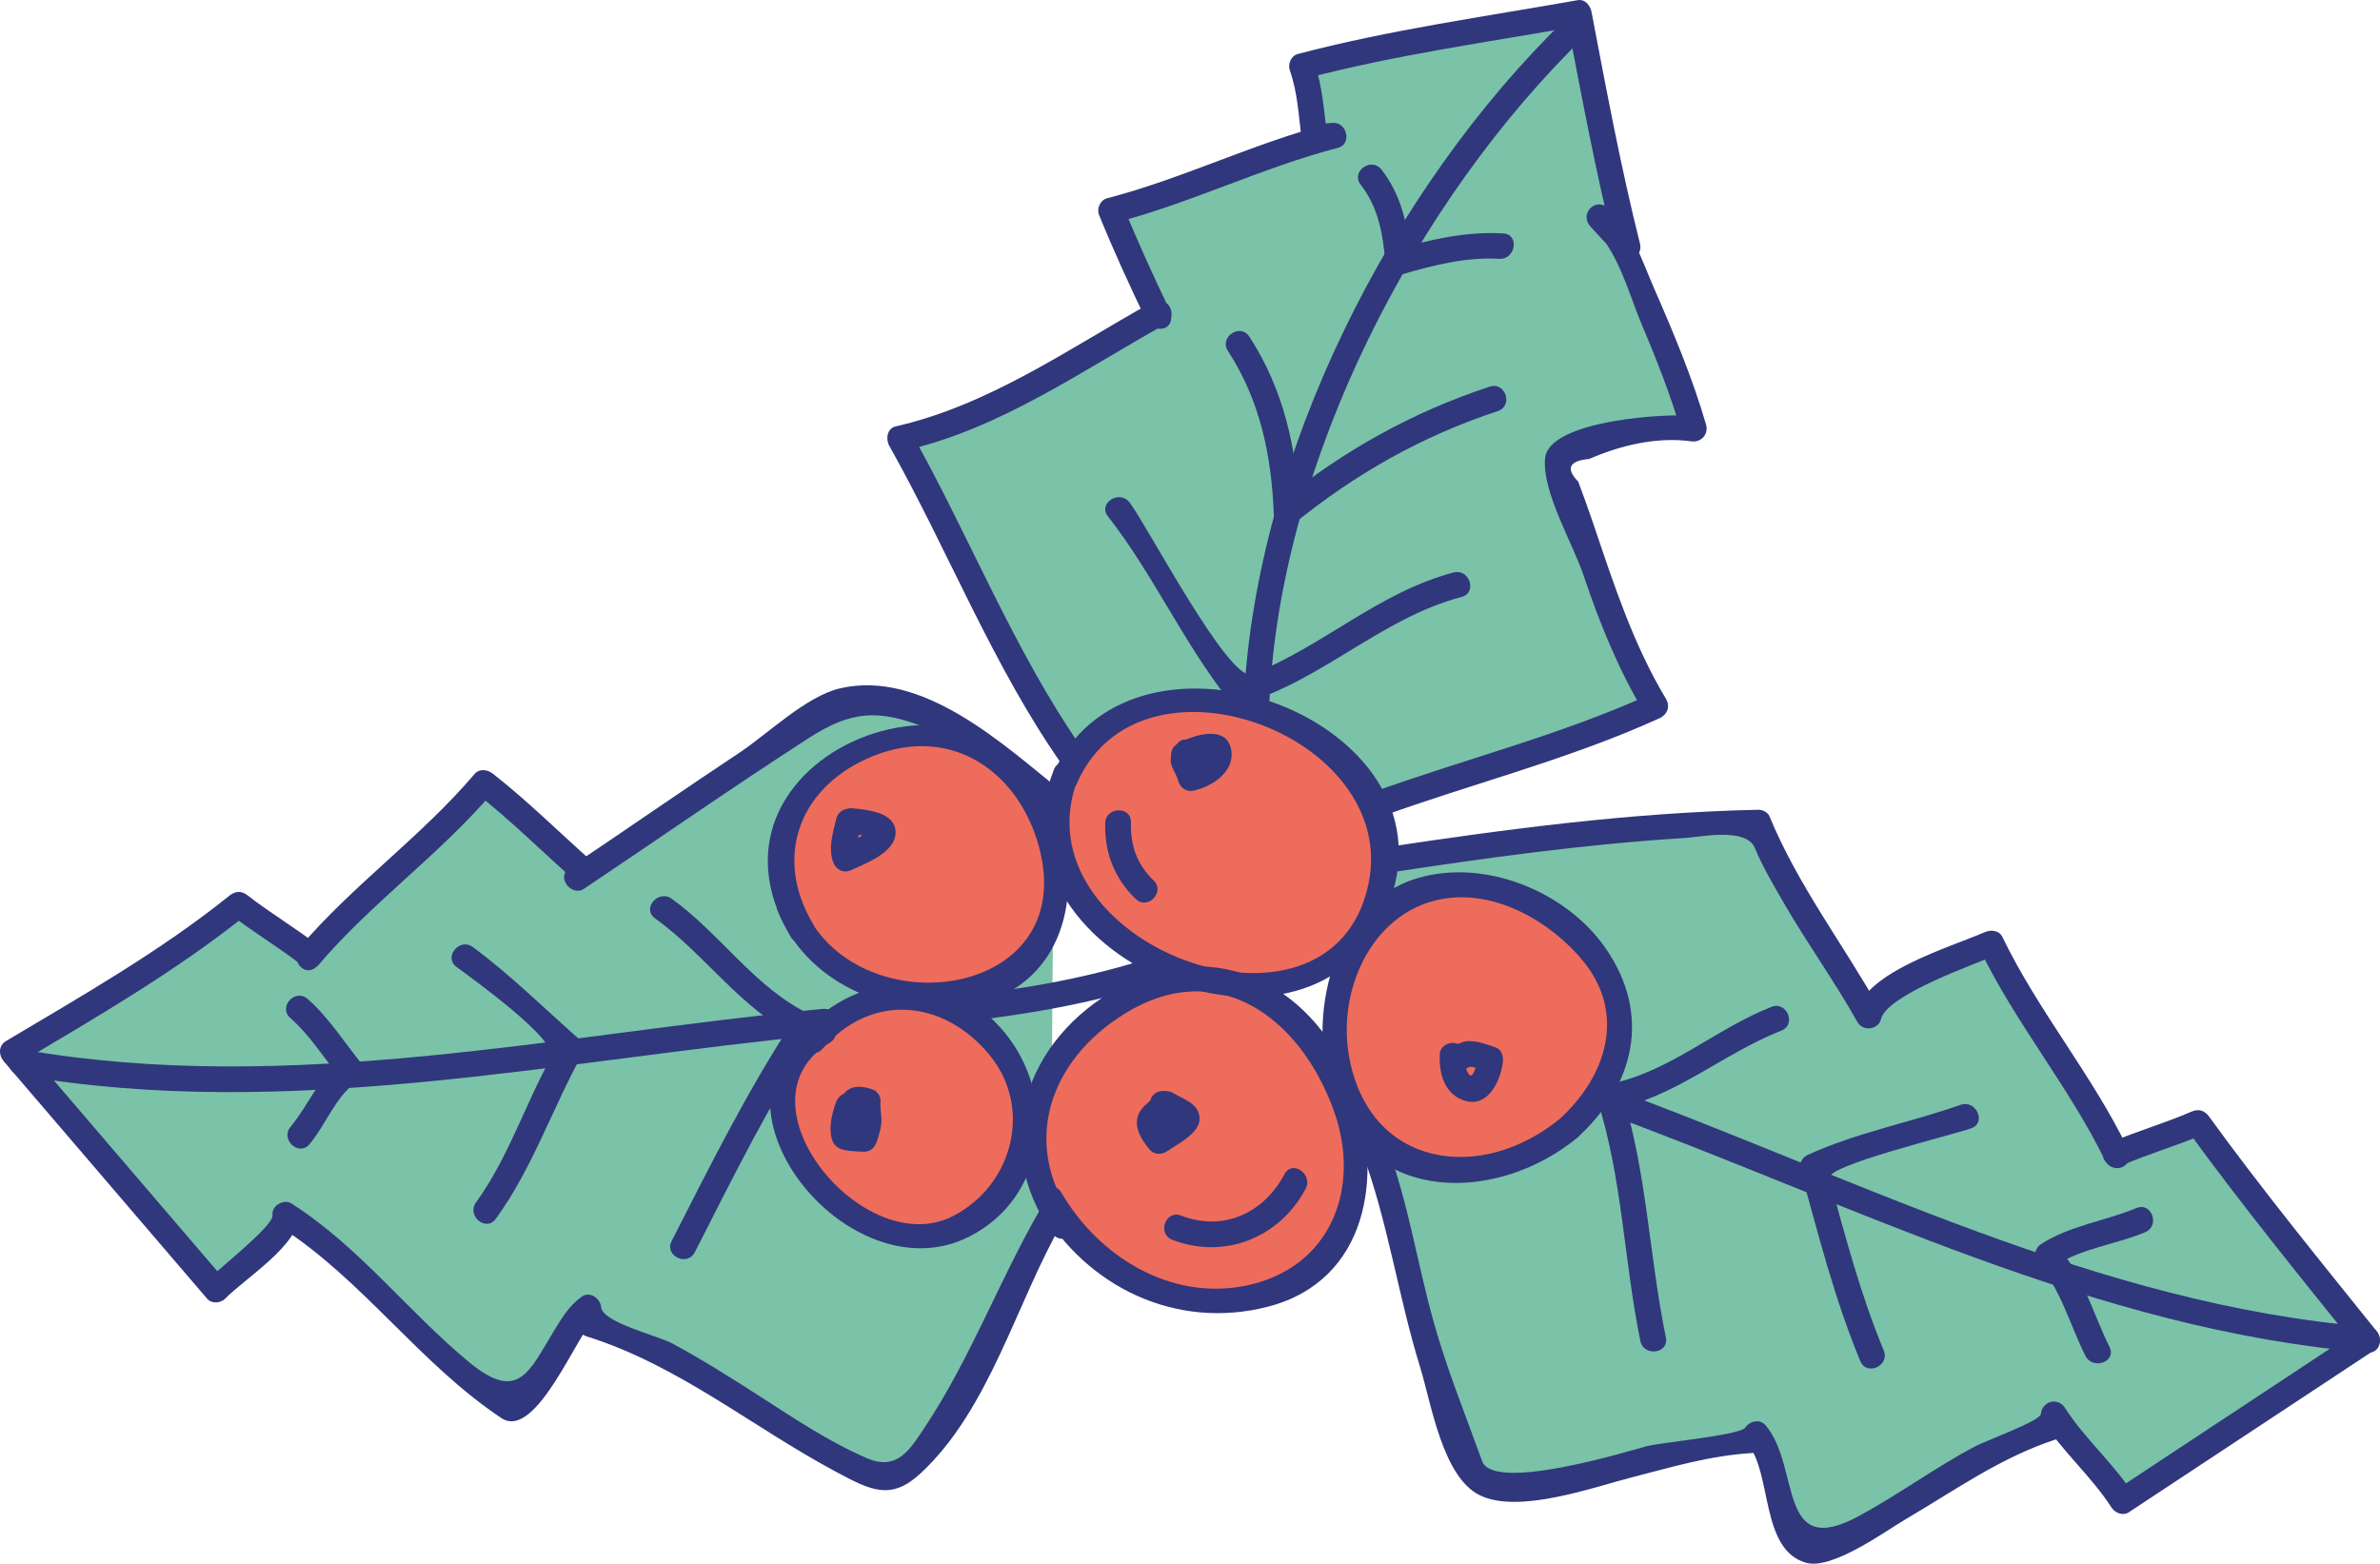 <?xml version="1.0" encoding="utf-8"?>
<!-- Generator: Adobe Illustrator 16.0.0, SVG Export Plug-In . SVG Version: 6.00 Build 0)  -->
<!DOCTYPE svg PUBLIC "-//W3C//DTD SVG 1.1//EN" "http://www.w3.org/Graphics/SVG/1.1/DTD/svg11.dtd">
<svg version="1.1" id="Layer_1" xmlns="http://www.w3.org/2000/svg" xmlns:xlink="http://www.w3.org/1999/xlink" x="0px" y="0px"
	 width="138.784px" height="91.188px" viewBox="0 0 138.784 91.188" enable-background="new 0 0 138.784 91.188"
	 xml:space="preserve">
<g>
	<g>
		<path fill="#7AC2A8" d="M80.117,46.973c5.213-1.95,11.416-3.422,16.408-5.797c-2.693-4.213-3.592-8.939-5.707-14.127l0.018-0.184
			c0.801-0.666,5.404-2.465,7.939-1.863l0,0l0,0c-0.834-3.037-4.461-11.877-5.529-12.346l1.682,1.818
			c-0.957-3.693-2.869-13.717-2.869-13.717s-13.857,2.457-16.137,3.1c0.633,1.168,0.467,3.004,0.73,4.137l1.119-0.082
			c-4.537,1.064-8.441,3.297-12.979,4.361c0.9,2.303,1.832,4.238,2.764,6.172l0.018-0.184c-4.672,2.533-9.826,6.316-15.1,7.312
			c2.555,4.467,7.846,15.568,10.096,18.621"/>
	</g>
	<g>
		<path fill="#7AC2A8" d="M61.455,46.745c-2.822-2.235-5.703-4.883-9.209-5.684c-3.293-0.754-3.023-0.223-5.492,1.354
			c-4.301,2.752-8.834,5.94-13.09,8.78l0.414-0.346c-1.984-1.703-3.42-3.357-5.861-5.19c-3.02,3.747-7.209,6.397-10.227,10.143
			l0.098-0.074c-1.367-1.236-2.801-1.736-4.17-2.971C10.715,55.422,0.74,61.354,0.74,61.354l11.865,13.85l0,0
			c1.234-1.367,2.838-2.701,4.072-4.066l-0.037-0.291c4.736,2.805,8.123,8.186,12.951,11.191c1.617,0.148,3.604-5.322,4.715-5.773
			l0.088,0.945c6.395,1.791,10.738,6.48,16.934,8.98c2.699,1.207,8.775-13.314,9.945-15.229"/>
	</g>
	<g>
		<path fill="#7AC2A8" d="M80.748,50.174c7.453-1.135,13.982-2.088,21.781-2.203c1.572,4.166,4.365,7.406,6.434,11.258l0.17-0.674
			c2.348-1.148,4.154-2.387,6.979-3.545c1.979,4.385,5.363,8.008,7.342,12.395l-0.074-0.1c1.633-0.852,3.146-0.975,4.781-1.826
			c2.428,3.389,9.865,12.643,9.865,12.643l-14.252,9.412l0,0c-0.85-1.633-3.166-3.428-4.014-5.062l-0.064,0.742
			c-5.287,1.52-8.74,5.51-14.172,7.199c-1.602-0.264-2.148-6.057-3.107-6.775l-0.23,0.348c-2.486,0.047-4.84,0.736-7.201,1.438
			c-1.953,0.582-3.871,0.697-5.85,1.08c-0.92,0.178-1.58,0.479-2.465,0.049c-0.869-0.424-0.584-0.18-0.969-1.152
			c-1.162-2.965-2.486-6.334-3.141-9.432c-0.643-3.041-1.26-6.121-2.424-9.014"/>
	</g>
	<g>
		<path fill="#EE6C5B" d="M62.062,45.5c3.975-10.479,23.963-1.809,17.338,8.827c-4.955,7.773-21.295-0.043-17.238-9.194"/>
	</g>
	<g>
		<path fill="#EE6C5B" d="M91.463,65.801c-6.932,6.049-15.072,0.842-13.41-7.615C80.9,43.688,102.348,56.301,91.463,65.801z"/>
	</g>
	<g>
		<path fill="#EE6C5B" d="M61.984,71.502c-7.369-9.729,9.332-20.711,15.168-10.029c7.947,14.754-10.041,19.188-15.877,8.506"/>
	</g>
	<g>
		<path fill="#EE6C5B" d="M47.367,60.715c5.861-7.258,16.07,1.797,11.238,8.498c-6.33,8.836-18.061-4.9-10.533-9.082"/>
	</g>
	<g>
		<path fill="#EE6C5B" d="M46.773,54.282c-6.072-9.436,10.211-16.825,14.123-6.477c4.396,12.609-12.061,12.77-14.83,5.117"/>
	</g>
	<g>
		<g>
			<g>
				<path fill="#30377C" d="M80.364,47.681c5.456-1.982,11.114-3.384,16.408-5.797c0.453-0.206,0.64-0.686,0.375-1.127
					c-1.912-3.191-3.03-6.65-4.216-10.152c-0.286-0.844-0.586-1.683-0.9-2.516c-0.748-0.773-0.534-1.214,0.641-1.325
					c1.851-0.801,3.944-1.302,5.96-1.026c0.576,0.079,1.016-0.421,0.852-0.983c-0.792-2.71-1.887-5.336-3.021-7.919
					c-0.637-1.452-1.385-3.76-2.721-4.742c-0.787-0.578-1.646,0.418-0.992,1.126c0.561,0.606,1.121,1.212,1.682,1.818
					c0.563,0.609,1.367-0.162,1.204-0.811c-1.121-4.465-1.965-9.005-2.829-13.526c-0.07-0.369-0.37-0.768-0.805-0.691
					c-5.433,0.964-10.989,1.732-16.327,3.14c-0.396,0.104-0.589,0.593-0.461,0.956c0.462,1.315,0.499,2.596,0.69,3.946
					c0.058,0.405,0.377,0.722,0.805,0.691c0.373-0.027,0.746-0.055,1.119-0.082c-0.102-0.485-0.202-0.971-0.304-1.456
					c-4.433,1.151-8.546,3.21-12.979,4.361c-0.382,0.099-0.605,0.599-0.46,0.956c0.849,2.093,1.786,4.136,2.764,6.172
					c0.284,0.591,1.365,0.724,1.444-0.104c0.006-0.062,0.012-0.123,0.018-0.184c0.063-0.668-0.559-1.098-1.155-0.766
					c-4.85,2.7-9.438,5.972-14.928,7.227c-0.505,0.115-0.588,0.748-0.375,1.127c3.442,6.112,6.051,12.872,10.096,18.621
					c0.556,0.791,1.802-0.045,1.244-0.838c-4.044-5.749-6.653-12.509-10.096-18.621c-0.125,0.376-0.25,0.751-0.375,1.127
					c5.617-1.283,10.309-4.636,15.271-7.398c-0.385-0.255-0.77-0.511-1.155-0.766c-0.006,0.062-0.012,0.123-0.018,0.184
					c0.481-0.034,0.963-0.069,1.444-0.104c-0.978-2.036-1.915-4.079-2.764-6.172c-0.153,0.319-0.307,0.637-0.46,0.956
					c4.433-1.151,8.545-3.21,12.978-4.361c0.841-0.218,0.525-1.517-0.304-1.456c-0.373,0.027-0.746,0.055-1.119,0.082
					c0.268,0.23,0.536,0.46,0.805,0.691c-0.212-1.491-0.27-2.901-0.771-4.327c-0.153,0.319-0.307,0.637-0.461,0.956
					c5.211-1.374,10.644-2.118,15.946-3.06c-0.268-0.23-0.536-0.46-0.805-0.691c0.889,4.647,1.756,9.317,2.909,13.907
					c0.401-0.271,0.803-0.541,1.204-0.811c-0.561-0.606-1.121-1.212-1.682-1.818c-0.331,0.375-0.661,0.75-0.992,1.126
					c1.529,1.123,2.267,4.018,2.982,5.696c0.88,2.066,1.704,4.177,2.335,6.334c0.284-0.328,0.567-0.656,0.852-0.983
					c-1.502-0.206-8.604,0.207-8.819,2.455c-0.187,1.949,1.606,4.938,2.238,6.815c0.948,2.816,2.037,5.508,3.565,8.058
					c0.125-0.376,0.25-0.751,0.375-1.127c-5.295,2.413-10.952,3.815-16.408,5.797C78.962,46.595,79.453,48.012,80.364,47.681
					L80.364,47.681z"/>
			</g>
		</g>
		<g>
			<g>
				<path fill="#30377C" d="M62.772,45.743c3.624-8.514,18.831-2.9,17.032,5.785c-2.168,10.464-20.716,3.521-16.933-6.152
					c0.352-0.901-1.068-1.385-1.42-0.485c-4.411,11.277,16.138,19.386,19.771,7.123c3.097-10.451-15.542-16.923-19.871-6.756
					C60.974,46.147,62.395,46.629,62.772,45.743L62.772,45.743z"/>
			</g>
		</g>
		<g>
			<g>
				<path fill="#30377C" d="M90.96,65.245c-4.616,3.785-11.116,2.854-12.29-3.613c-0.733-4.039,1.479-8.73,5.778-9.258
					c2.967-0.364,6.022,1.438,7.844,3.642C94.847,59.105,93.682,62.759,90.96,65.245c-0.714,0.651,0.291,1.767,1.006,1.113
					c3.357-3.066,4.33-7.174,1.681-11.03c-2.302-3.35-7.078-5.287-11.006-4.11c-5.021,1.505-6.455,8.168-4.961,12.579
					c2.22,6.553,9.724,6.303,14.286,2.562C92.714,65.745,91.706,64.633,90.96,65.245z"/>
			</g>
		</g>
		<g>
			<g>
				<path fill="#30377C" d="M62.6,71.074c-3.095-4.392-1.41-9.227,2.951-11.938c5.52-3.433,10.321,0.304,12.233,5.647
					c1.628,4.55-0.22,9.203-5.151,10.196c-4.411,0.888-8.584-1.718-10.742-5.429c-0.486-0.836-1.715,0.025-1.231,0.857
					c2.721,4.678,7.958,7.171,13.271,5.798c5.87-1.516,6.775-7.711,5.002-12.667c-2.104-5.882-7.9-9.123-13.717-5.922
					c-5.402,2.973-7.527,9.093-3.847,14.314C61.925,72.72,63.159,71.867,62.6,71.074L62.6,71.074z"/>
			</g>
		</g>
		<g>
			<g>
				<path fill="#30377C" d="M47.973,61.158c2.818-3.27,7.032-2.885,9.707,0.337c2.568,3.093,1.388,7.615-2.099,9.42
					c-5.185,2.685-12.915-6.665-7.198-10.101c0.818-0.492,0.208-1.864-0.622-1.365c-7.663,4.605,1.708,16.317,8.8,12.646
					c4.398-2.276,5.045-7.816,2.281-11.548c-3.13-4.225-8.785-4.097-12.081-0.273C46.128,61.007,47.347,61.884,47.973,61.158
					L47.973,61.158z"/>
			</g>
		</g>
		<g>
			<g>
				<path fill="#30377C" d="M47.424,53.908c-2.413-4.031-0.718-8.167,3.566-9.847c4.498-1.764,8.396,0.921,9.591,5.307
					c2.467,9.054-10.865,10.621-13.788,3.367c-0.357-0.886-1.813-0.519-1.453,0.375c1.684,4.18,6.28,6.147,10.601,5.637
					c5.147-0.608,7.12-5.063,6.092-9.755c-2.783-12.706-22.535-5.406-15.91,5.664C46.62,55.485,47.921,54.739,47.424,53.908
					L47.424,53.908z"/>
			</g>
		</g>
		<g>
			<g>
				<path fill="#30377C" d="M61.974,46.203c-3.424-2.747-8.152-7.188-12.998-6.058c-1.971,0.46-4.227,2.671-5.874,3.762
					c-3.297,2.185-6.543,4.444-9.829,6.646c0.311,0.387,0.621,0.773,0.932,1.159c0.138-0.115,0.276-0.23,0.414-0.346
					c0.306-0.255,0.258-0.812-0.023-1.061c-1.958-1.734-3.799-3.574-5.861-5.189c-0.306-0.24-0.777-0.311-1.061,0.022
					c-3.124,3.676-7.103,6.467-10.227,10.144c-0.521,0.614,0.222,1.699,0.932,1.159c0.033-0.024,0.065-0.05,0.098-0.074
					c0.349-0.265,0.543-0.857,0.129-1.183c-1.349-1.058-2.818-1.913-4.17-2.971c-0.356-0.278-0.717-0.254-1.061,0.023
					c-4.013,3.229-8.607,5.843-13.026,8.476c-0.448,0.267-0.437,0.823-0.129,1.183c3.955,4.616,7.91,9.232,11.865,13.85
					c0.266,0.311,0.8,0.251,1.061-0.023c1.052-1.104,4.457-3.222,4.243-4.901c-0.369,0.229-0.737,0.457-1.105,0.686
					c4.854,3.099,8.157,7.996,12.951,11.191c2.042,1.361,4.489-5.099,5.461-5.793c-0.38-0.205-0.76-0.41-1.14-0.615
					c0.029,0.315,0.059,0.631,0.088,0.945c0.033,0.357,0.242,0.6,0.582,0.706c5.342,1.674,9.625,5.269,14.501,7.879
					c2.042,1.094,3.218,1.717,4.962,0.096c4.028-3.745,5.568-9.94,8.244-14.598c0.482-0.84-0.839-1.55-1.32-0.713
					c-2.375,4.136-4.026,8.621-6.678,12.617c-0.872,1.313-1.611,2.584-3.392,1.814c-2.207-0.953-4.241-2.322-6.254-3.619
					c-1.663-1.071-3.328-2.116-5.066-3.061c-0.853-0.464-4.083-1.224-4.167-2.118c-0.048-0.519-0.652-0.964-1.14-0.615
					c-0.735,0.525-1.158,1.25-1.627,2.015c-1.424,2.32-2.048,4.187-4.925,1.809c-3.6-2.976-6.389-6.721-10.368-9.261
					c-0.458-0.292-1.176,0.136-1.105,0.686c0.079,0.617-3.265,3.224-3.828,3.813c0.354-0.008,0.708-0.016,1.061-0.023
					c-3.955-4.616-7.91-9.232-11.865-13.85C1.216,61.207,1.173,61.6,1.13,61.995c4.537-2.703,9.208-5.403,13.33-8.72
					c-0.354,0.008-0.708,0.016-1.061,0.023c1.35,1.056,2.82,1.912,4.17,2.971c0.043-0.395,0.086-0.788,0.129-1.183
					c-0.033,0.024-0.065,0.05-0.098,0.074c0.311,0.387,0.621,0.773,0.932,1.159c3.123-3.676,7.102-6.468,10.227-10.143
					c-0.354,0.008-0.708,0.015-1.061,0.022c2.062,1.616,3.903,3.456,5.861,5.19c-0.007-0.354-0.015-0.707-0.023-1.061
					c-0.138,0.115-0.276,0.23-0.414,0.346c-0.658,0.549,0.235,1.626,0.932,1.159c4.365-2.925,8.674-5.931,13.09-8.78
					c2.495-1.609,4.09-1.737,6.997-0.551c2.545,1.038,4.677,3.083,6.795,4.783C61.686,47.888,62.728,46.808,61.974,46.203
					L61.974,46.203z"/>
			</g>
		</g>
		<g>
			<g>
				<path fill="#30377C" d="M64.447,48.006c-0.039,1.727,0.534,3.216,1.781,4.42c0.697,0.674,1.734-0.411,1.039-1.082
					c-0.983-0.949-1.351-2.038-1.32-3.389C65.969,46.989,64.469,47.042,64.447,48.006L64.447,48.006z"/>
			</g>
		</g>
		<g>
			<g>
				<path fill="#30377C" d="M74.907,68.468c-1.21,2.281-3.57,3.376-6.04,2.421c-0.902-0.349-1.406,1.064-0.504,1.414
					c3.034,1.173,6.26-0.123,7.772-2.974C76.583,68.487,75.36,67.615,74.907,68.468L74.907,68.468z"/>
			</g>
		</g>
		<g>
			<g>
				<path fill="#30377C" d="M74.03,40.767c0.698-13.913,8.46-29.017,18.372-38.643c0.695-0.675-0.41-1.689-1.102-1.018
					c-10.225,9.929-18.05,25.39-18.769,39.721C72.483,41.793,73.982,41.725,74.03,40.767L74.03,40.767z"/>
			</g>
		</g>
		<g>
			<g>
				<path fill="#30377C" d="M1.129,62.698c15.739,2.726,31.376-0.871,47.035-2.373c0.963-0.092,0.779-1.581-0.184-1.488
					c-15.525,1.488-31.024,5.08-46.633,2.377C0.394,61.048,0.177,62.533,1.129,62.698L1.129,62.698z"/>
			</g>
		</g>
		<g>
			<g>
				<path fill="#30377C" d="M26.621,56.39c0.795,0.589,6.037,4.332,5.5,5.307c-1.538,2.793-2.476,5.819-4.365,8.427
					c-0.565,0.779,0.589,1.737,1.157,0.953c2.145-2.958,3.29-6.43,5.042-9.61c0.163-0.296,0.027-0.677-0.208-0.885
					c-2.042-1.806-3.978-3.724-6.172-5.35C26.8,54.659,25.842,55.813,26.621,56.39L26.621,56.39z"/>
			</g>
		</g>
		<g>
			<g>
				<path fill="#30377C" d="M16.928,59.366c1.132,0.995,1.937,2.292,2.878,3.459c0.074-0.346,0.147-0.691,0.222-1.037
					c-1.47,1.026-1.976,2.588-3.084,3.924c-0.617,0.744,0.491,1.756,1.108,1.012c0.988-1.192,1.495-2.771,2.791-3.678
					c0.308-0.215,0.485-0.711,0.222-1.037c-1.021-1.266-1.896-2.671-3.126-3.752C17.211,57.618,16.202,58.727,16.928,59.366
					L16.928,59.366z"/>
			</g>
		</g>
		<g>
			<g>
				<path fill="#30377C" d="M79.345,10.771c1.052,1.346,1.305,2.933,1.446,4.596c0.044,0.515,0.565,0.75,1.017,0.618
					c1.819-0.53,3.703-1.004,5.613-0.891c0.956,0.057,1.205-1.423,0.24-1.48c-2.192-0.13-4.303,0.362-6.395,0.972
					c0.339,0.206,0.678,0.412,1.017,0.618c-0.163-1.913-0.516-3.766-1.722-5.311C79.967,9.132,78.748,10.007,79.345,10.771
					L79.345,10.771z"/>
			</g>
		</g>
		<g>
			<g>
				<path fill="#30377C" d="M71.604,20.466c1.879,2.886,2.542,6.101,2.673,9.503c0.021,0.53,0.716,0.945,1.164,0.581
					c3.594-2.92,7.49-5.125,11.897-6.576c0.92-0.303,0.449-1.728-0.469-1.426c-4.527,1.49-8.561,3.747-12.259,6.752
					c0.388,0.194,0.776,0.388,1.164,0.581c-0.141-3.656-0.906-7.15-2.921-10.247C72.325,18.825,71.076,19.656,71.604,20.466
					L71.604,20.466z"/>
			</g>
		</g>
		<g>
			<g>
				<path fill="#30377C" d="M64.603,30.108c2.621,3.349,4.358,7.279,6.98,10.627c0.216,0.275,0.515,0.41,0.863,0.309
					c4.64-1.343,8.089-4.999,12.779-6.23c0.936-0.246,0.471-1.672-0.463-1.427c-4.367,1.147-7.607,4.306-11.752,5.933
					c-1.328,0.521-6.162-8.765-7.145-10.021C65.274,28.543,64.006,29.346,64.603,30.108L64.603,30.108z"/>
			</g>
		</g>
		<g>
			<g>
				<path fill="#30377C" d="M38.198,53.557c2.962,2.124,5.054,5.372,8.415,6.966c-0.083-0.388-0.165-0.774-0.248-1.162
					c-2.731,4.14-4.949,8.604-7.2,13.015c-0.441,0.864,0.914,1.508,1.353,0.648c2.191-4.292,4.333-8.664,6.991-12.692
					c0.261-0.396,0.229-0.937-0.248-1.162c-3.232-1.531-5.242-4.712-8.093-6.757C38.388,51.853,37.411,52.993,38.198,53.557
					L38.198,53.557z"/>
			</g>
		</g>
		<g>
			<g>
				<path fill="#30377C" d="M80.94,50.9c5.753-0.873,11.503-1.674,17.314-2.03c0.89-0.054,3.576-0.641,4.081,0.588
					c0.447,1.092,1.061,2.118,1.648,3.138c1.371,2.38,2.983,4.606,4.327,7.006c0.312,0.556,1.213,0.469,1.373-0.166
					c0.363-1.441,5.462-3.192,6.799-3.773c-0.341-0.093-0.683-0.187-1.023-0.279c2.099,4.344,5.244,8.05,7.342,12.395
					c0.435-0.248,0.868-0.496,1.303-0.744c-0.024-0.033-0.05-0.066-0.074-0.1c-0.093,0.341-0.187,0.683-0.279,1.023
					c1.572-0.685,3.21-1.144,4.781-1.826c-0.341-0.093-0.683-0.187-1.023-0.279c3.175,4.376,6.596,8.581,9.981,12.796
					c0.054-0.393,0.108-0.784,0.163-1.177c-4.751,3.138-9.501,6.274-14.252,9.412c0.341,0.093,0.683,0.187,1.023,0.279
					c-1.176-1.826-2.839-3.234-4.014-5.062c-0.416-0.648-1.337-0.38-1.401,0.364c-0.035,0.4-3.239,1.565-3.858,1.895
					c-2.313,1.232-4.437,2.796-6.743,4.047c-4.822,2.616-3.38-2.862-5.457-5.293c-0.328-0.384-0.928-0.238-1.179,0.141
					c-0.299,0.45-4.945,0.862-5.8,1.098c-1.247,0.346-8.896,2.667-9.546,0.856c-0.99-2.754-2.087-5.431-2.866-8.259
					c-0.94-3.412-1.453-6.852-2.698-10.187c-0.335-0.896-1.79-0.523-1.451,0.385c1.53,4.097,2.11,8.414,3.399,12.577
					c0.646,2.091,1.301,6.405,3.475,7.472c2.276,1.118,6.645-0.473,8.892-1.047c2.368-0.606,4.532-1.265,7.001-1.413
					c0.469-0.028,0.646-0.358,0.882-0.713c-0.393,0.047-0.786,0.094-1.179,0.141c1.486,1.738,0.742,6.202,3.437,6.972
					c1.518,0.433,4.626-1.846,5.814-2.544c2.9-1.701,5.519-3.594,8.756-4.651c0.339-0.111,0.527-0.366,0.558-0.718
					c0.021-0.248,0.043-0.495,0.064-0.742c-0.467,0.121-0.935,0.243-1.401,0.364c1.174,1.828,2.837,3.235,4.014,5.062
					c0.21,0.326,0.669,0.514,1.023,0.279c4.751-3.138,9.501-6.274,14.252-9.412c0.431-0.284,0.478-0.785,0.163-1.177
					c-3.305-4.113-6.65-8.217-9.749-12.489c-0.261-0.359-0.615-0.457-1.023-0.279c-1.573,0.684-3.21,1.143-4.781,1.826
					c-0.344,0.149-0.506,0.72-0.279,1.023c0.024,0.033,0.05,0.066,0.074,0.1c0.568,0.764,1.732,0.146,1.303-0.744
					c-2.098-4.345-5.243-8.051-7.342-12.395c-0.191-0.396-0.67-0.433-1.023-0.279c-2.051,0.891-6.9,2.296-7.498,4.664
					c0.458-0.056,0.915-0.111,1.373-0.166c-2.121-3.786-4.776-7.223-6.434-11.258c-0.095-0.23-0.408-0.383-0.644-0.378
					c-7.396,0.16-14.679,1.12-21.981,2.228C79.602,49.594,79.993,51.043,80.94,50.9L80.94,50.9z"/>
			</g>
		</g>
		<g>
			<g>
				<path fill="#30377C" d="M138.073,77.377c-15.776-1.309-29.885-8.723-44.524-14.07c-0.909-0.332-1.322,1.111-0.418,1.441
					c14.782,5.398,28.993,12.808,44.921,14.129C139.016,78.958,139.033,77.457,138.073,77.377L138.073,77.377z"/>
			</g>
		</g>
		<g>
			<g>
				<path fill="#30377C" d="M114.325,64.432c-2.953,1.042-6.061,1.613-8.92,2.922c-0.281,0.129-0.519,0.486-0.431,0.807
					c1.04,3.773,2,7.591,3.504,11.214c0.372,0.896,1.736,0.271,1.367-0.619c-1.349-3.249-2.244-6.655-3.171-10.043
					c-0.203-0.741,7.035-2.478,8.27-2.913C115.858,65.477,115.229,64.114,114.325,64.432L114.325,64.432z"/>
			</g>
		</g>
		<g>
			<g>
				<path fill="#30377C" d="M124.576,70.452c-1.839,0.768-3.889,1.017-5.583,2.119c-0.313,0.204-0.455,0.742-0.19,1.044
					c1.366,1.554,1.892,3.628,2.799,5.448c0.426,0.855,1.842,0.354,1.41-0.512c-0.962-1.932-1.526-4.142-2.975-5.79
					c-0.063,0.348-0.127,0.695-0.19,1.044c1.57-1.023,3.533-1.229,5.241-1.943C125.978,71.491,125.471,70.078,124.576,70.452
					L124.576,70.452z"/>
			</g>
		</g>
		<g>
			<g>
				<path fill="#30377C" d="M103.298,58.719c-3.271,1.281-5.997,3.848-9.528,4.511c-0.502,0.095-0.742,0.556-0.592,1.029
					c1.423,4.484,1.53,9.344,2.476,13.94c0.193,0.941,1.682,0.748,1.486-0.203c-0.973-4.729-1.11-9.693-2.575-14.31
					c-0.197,0.343-0.395,0.687-0.592,1.029c3.68-0.69,6.491-3.276,9.897-4.61C104.772,59.752,104.198,58.367,103.298,58.719
					L103.298,58.719z"/>
			</g>
		</g>
		<g>
			<g>
				<path fill="#30377C" d="M56.165,59.582c3.897-0.438,7.764-1.121,11.498-2.341c0.922-0.301,0.395-1.706-0.521-1.406
					c-3.614,1.181-7.348,1.83-11.119,2.253C55.06,58.196,55.204,59.689,56.165,59.582L56.165,59.582z"/>
			</g>
		</g>
		<g>
			<g>
				<path fill="#30377C" d="M69.334,44.716c0.352-0.2,0.704-0.387,1.106-0.453c-0.051,0-0.033,0,0.05,0.001
					c0.206,0.003-0.105-0.043,0.061,0.015c-0.205-0.071-0.225-0.166-0.23-0.322c-0.007,0.081-0.003,0.072,0.014-0.025
					c-0.007,0.032-0.084,0.209-0.006,0.056c-0.094,0.184-0.076,0.143-0.205,0.264c-0.219,0.206-0.522,0.322-0.836,0.391
					c0.295,0.195,0.589,0.391,0.884,0.586c-0.087-0.333-0.19-0.663-0.363-0.962c-0.033-0.057-0.116-0.273-0.059-0.06
					c0.065,0.244-0.095,0.373,0.079,0.085c0.5-0.825-0.748-1.657-1.25-0.829c-0.198,0.327-0.393,0.689-0.288,1.084
					c0.092,0.346,0.319,0.626,0.411,0.979c0.101,0.391,0.469,0.677,0.884,0.586c1.055-0.231,2.384-1.056,2.217-2.314
					c-0.213-1.611-2.266-0.919-3.128-0.428C67.835,43.847,68.494,45.195,69.334,44.716L69.334,44.716z"/>
			</g>
		</g>
		<g>
			<g>
				<path fill="#30377C" d="M49.646,48.636c0.344,0.034,0.682,0.073,1.015,0.165c0.151,0.042,0.137,0.037,0.202,0.075
					c0.077,0.055,0.071,0.049-0.018-0.017c-0.143-0.154-0.145-0.362-0.056-0.538c-0.047,0.067-0.045,0.07,0.007,0.011
					c-0.039,0.041-0.08,0.079-0.122,0.116c-0.118,0.107-0.251,0.192-0.386,0.275c-0.422,0.26-0.875,0.471-1.325,0.678
					c0.356,0.172,0.713,0.345,1.069,0.517c-0.224-0.682,0.126-1.336,0.216-2.01c0.129-0.959-1.37-1.027-1.498-0.074
					c0.015-0.113-0.057,0.219-0.067,0.255c-0.057,0.213-0.108,0.426-0.149,0.643c-0.094,0.497-0.13,1.007,0.03,1.495
					c0.152,0.464,0.595,0.735,1.069,0.517c0.825-0.38,2.521-1.007,2.587-2.124c0.073-1.248-1.628-1.396-2.501-1.481
					C48.757,47.043,48.686,48.542,49.646,48.636L49.646,48.636z"/>
			</g>
		</g>
		<g>
			<g>
				<path fill="#30377C" d="M85.106,62.476c0.134-0.055,0.265-0.113,0.395-0.175c0.046-0.022,0.335-0.118,0.154-0.084
					c0.199-0.038,0.619,0.12,0.921,0.225c-0.137-0.272-0.273-0.545-0.41-0.817c-0.038,0.354-0.097,0.681-0.269,0.995
					c-0.037,0.068-0.086,0.094-0.127,0.122c0.062-0.042-0.046-0.007,0.044,0.002c-0.017-0.002-0.122-0.06-0.077-0.025
					c-0.136-0.104-0.077-0.063-0.17-0.218c-0.106-0.177-0.146-0.545-0.13-0.794c0.028-0.406-0.155-0.794-0.595-0.878
					c-0.364-0.07-0.851,0.186-0.878,0.595c-0.078,1.149,0.259,2.437,1.501,2.781c1.355,0.375,2.061-1.254,2.173-2.297
					c0.033-0.307-0.078-0.702-0.41-0.817c-0.521-0.18-1.051-0.392-1.611-0.377c-0.355,0.01-0.666,0.21-0.985,0.339
					C83.737,61.414,84.21,62.838,85.106,62.476L85.106,62.476z"/>
			</g>
		</g>
		<g>
			<g>
				<path fill="#30377C" d="M67.55,64.975c0.274,0.167,0.558,0.315,0.842,0.465c-0.109-0.057,0.11,0.062,0.13,0.074
					c0.204,0.119,0.07,0.051-0.022-0.104c-0.054-0.136-0.06-0.27-0.016-0.401c0.061-0.107,0.067-0.126,0.017-0.054
					c0.109-0.147-0.143,0.12-0.195,0.163c-0.375,0.306-0.784,0.573-1.182,0.848c0.352,0.035,0.704,0.069,1.056,0.104
					c-0.148-0.184-0.349-0.401-0.392-0.619c0.013,0.064-0.097,0.238-0.02,0.124c0.065-0.096-0.078,0.065,0.081-0.07
					c0.359-0.309,0.624-0.604,0.699-1.089c0.148-0.958-1.346-1.1-1.493-0.146c0.019-0.119,0.087-0.158-0.017-0.029
					c0.12-0.148-0.1,0.071-0.14,0.105c-0.21,0.175-0.402,0.383-0.508,0.64c-0.307,0.745,0.178,1.476,0.631,2.036
					c0.273,0.338,0.721,0.335,1.056,0.104c0.562-0.389,1.887-1.046,1.875-1.886c-0.013-0.887-0.948-1.134-1.535-1.491
					C67.594,63.25,66.722,64.47,67.55,64.975L67.55,64.975z"/>
			</g>
		</g>
		<g>
			<g>
				<path fill="#30377C" d="M50.362,64.833c-0.014-0.223-0.031,0.086,0.015-0.128c0.025-0.117-0.032,0.059-0.094,0.106
					c-0.147,0.114-0.265-0.012-0.028,0.082c-0.136-0.208-0.272-0.417-0.408-0.625c-0.024,0.326,0.003,0.626,0.047,0.946
					c0.04,0.283-0.104,0.675-0.235,1.056c0.297-0.191,0.594-0.384,0.891-0.575c-0.367-0.034-0.733-0.067-1.1-0.102
					c0.156,0.106,0.312,0.212,0.467,0.318c0.084,0.126-0.001,0.001,0.008-0.116c0.016-0.18,0.055-0.358,0.095-0.535
					c0.046-0.205,0.106-0.41,0.175-0.609c0.134-0.388-0.212-0.813-0.576-0.892c-0.437-0.094-0.758,0.189-0.891,0.575
					c-0.228,0.659-0.408,1.42-0.216,2.106c0.213,0.761,1.102,0.663,1.721,0.721c0.447,0.041,0.746-0.151,0.891-0.575
					c0.155-0.452,0.3-0.912,0.272-1.396c-0.02-0.344-0.079-0.657-0.053-1.008c0.017-0.235-0.192-0.54-0.408-0.625
					c-0.594-0.235-1.329-0.318-1.76,0.265c-0.232,0.315-0.336,0.706-0.312,1.097C48.923,65.883,50.42,65.798,50.362,64.833
					L50.362,64.833z"/>
			</g>
		</g>
	</g>
</g>
</svg>
